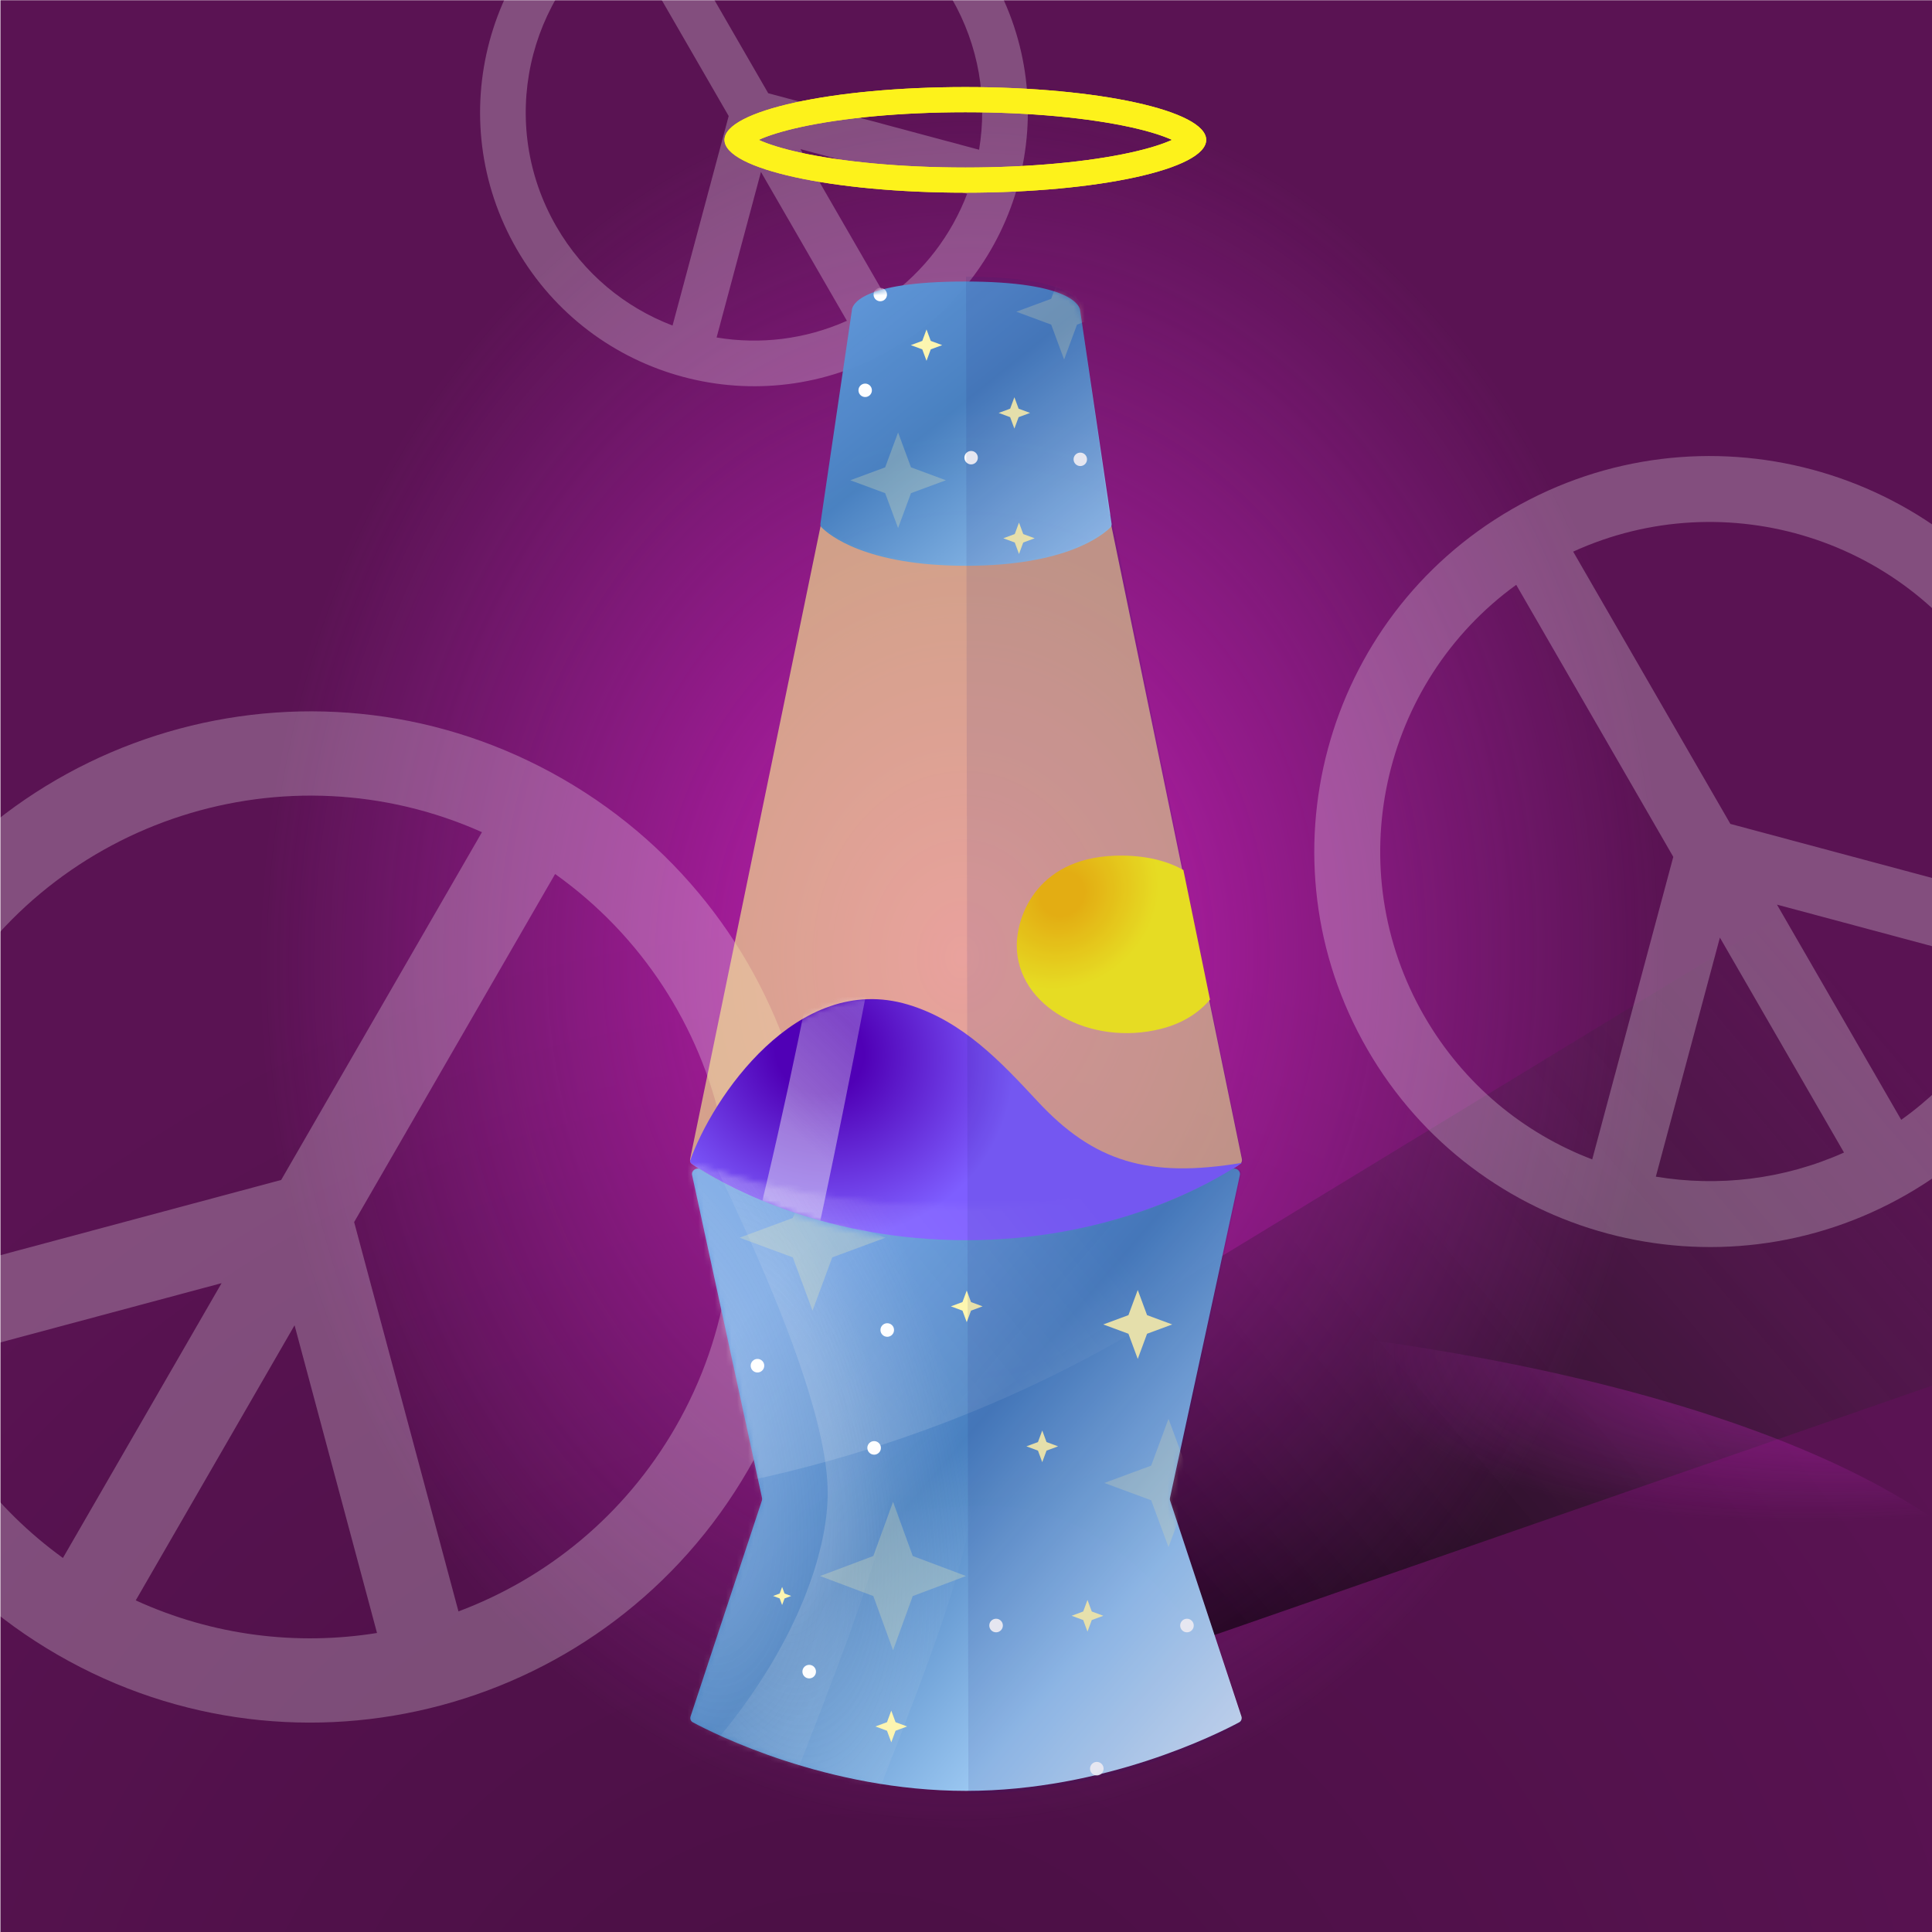 
    <svg width="350" height="350" viewBox="0 0 350 350" fill="none" xmlns="http://www.w3.org/2000/svg">
    
  <!-- Plum BG -->
  <g clip-path="url(#clip0_28_295)">
  <rect x="0.079" y="0.044" width="350" height="350" fill="#5A1353"/>
  <rect x="0.079" y="0.044" width="350" height="350" fill="url(#paint0_radial_28_295)" fill-opacity="0.2"/>
  <path d="M135.979 279.538L354.5 146.5L430.987 222.879L217.56 297.049C217.56 297.049 203 274 182 273C161 272 135.979 279.538 135.979 279.538Z" fill="url(#paint1_linear_28_295)" fill-opacity="0.75"/>
  <g opacity="0.7" filter="url(#filter0_f_28_295)">
  <ellipse rx="194.596" ry="66.764" transform="matrix(1 0.002 0.002 -1 176.078 304.637)" fill="url(#paint2_radial_28_295)"/>
  </g>
  <g opacity="0.7" filter="url(#filter1_f_28_295)">
  <ellipse cx="174.396" cy="137.609" rx="196.647" ry="242.448" transform="rotate(0.127 174.396 137.609)" fill="url(#paint3_radial_28_295)"/>
  </g>
  </g>
  <defs>
  <filter id="filter0_f_28_295" x="-23.076" y="233.314" width="398.306" height="142.646" filterUnits="userSpaceOnUse" color-interpolation-filters="sRGB">
  <feFlood flood-opacity="0" result="BackgroundImageFix"/>
  <feBlend mode="normal" in="SourceGraphic" in2="BackgroundImageFix" result="shape"/>
  <feGaussianBlur stdDeviation="2.279" result="effect1_foregroundBlur_28_295"/>
  </filter>
  <filter id="filter1_f_28_295" x="-26.808" y="-109.396" width="402.409" height="494.01" filterUnits="userSpaceOnUse" color-interpolation-filters="sRGB">
  <feFlood flood-opacity="0" result="BackgroundImageFix"/>
  <feBlend mode="normal" in="SourceGraphic" in2="BackgroundImageFix" result="shape"/>
  <feGaussianBlur stdDeviation="2.279" result="effect1_foregroundBlur_28_295"/>
  </filter>
  <radialGradient id="paint0_radial_28_295" cx="0" cy="0" r="1" gradientUnits="userSpaceOnUse" gradientTransform="translate(156.622 401.542) rotate(-84.441) scale(239.93 241.682)">
  <stop/>
  <stop offset="1" stop-opacity="0"/>
  </radialGradient>
  <linearGradient id="paint1_linear_28_295" x1="194.835" y1="260.638" x2="316.537" y2="156.936" gradientUnits="userSpaceOnUse">
  <stop/>
  <stop offset="1" stop-color="#333333" stop-opacity="0"/>
  </linearGradient>
  <radialGradient id="paint2_radial_28_295" cx="0" cy="0" r="1" gradientUnits="userSpaceOnUse" gradientTransform="translate(194.596 76.624) rotate(99.123) scale(43.977 125.337)">
  <stop stop-color="#F721E1"/>
  <stop offset="1" stop-color="#DE2EE1" stop-opacity="0"/>
  </radialGradient>
  <radialGradient id="paint3_radial_28_295" cx="0" cy="0" r="1" gradientUnits="userSpaceOnUse" gradientTransform="translate(174.396 173.413) rotate(92.559) scale(157.837 128.153)">
  <stop stop-color="#F721E1"/>
  <stop offset="1" stop-color="#DE2EE1" stop-opacity="0"/>
  </radialGradient>
  <clipPath id="clip0_28_295">
  <rect width="350" height="350" fill="white"/>
  </clipPath>
  </defs>

    
  <!-- Peace Overlay -->
  <g clip-path="url(#clip0_589_71590)">
  <g style="mix-blend-mode:overlay">
  <path fill-rule="evenodd" clip-rule="evenodd" d="M10.438 299.782C54.242 325.073 110.255 310.064 135.546 266.26C160.836 222.455 145.828 166.443 102.023 141.152C58.219 115.861 2.206 130.87 -23.085 174.674C-48.375 218.479 -33.367 274.492 10.438 299.782ZM-9.865 182.307C9.87 148.124 52.054 134.983 87.313 150.756L50.937 213.761L-19.133 232.536C-21.82 215.821 -18.99 198.11 -9.865 182.307ZM64.157 221.392L100.563 158.335C132.246 180.885 142.166 224.264 122.326 258.628C113.124 274.566 99.041 285.93 83.055 291.921L64.157 221.392ZM68.299 295.83C53.848 298.153 38.653 296.353 24.589 289.926L53.363 240.087L68.299 295.83ZM-15.224 247.291L40.144 232.455L11.4 282.241C-1.065 273.218 -10.105 260.949 -15.224 247.291Z" fill="white" fill-opacity="0.25"/>
  </g>
  <g style="mix-blend-mode:overlay">
  <path fill-rule="evenodd" clip-rule="evenodd" d="M345.565 216.307C379.83 196.524 391.57 152.71 371.787 118.446C352.005 84.181 308.191 72.441 273.926 92.224C239.661 112.007 227.921 155.821 247.704 190.085C267.487 224.35 311.301 236.09 345.565 216.307ZM258.044 184.115C242.607 157.377 250.204 123.661 274.679 105.945L303.132 155.228L288.446 210.038C276.072 205.321 265.182 196.477 258.044 184.115ZM313.472 149.258L284.995 99.934C312.662 87.29 345.928 97.536 361.447 124.416C368.645 136.883 370.835 150.868 368.641 164.04L313.472 149.258ZM365.518 175.565C361.44 186.263 354.277 195.853 344.423 202.866L321.915 163.881L365.518 175.565ZM299.97 213.161L311.575 169.852L334.059 208.795C323.072 213.71 311.224 215.036 299.97 213.161Z" fill="white" fill-opacity="0.25"/>
  </g>
  <g style="mix-blend-mode:overlay">
  <path fill-rule="evenodd" clip-rule="evenodd" d="M161.393 63.318C185.12 49.619 193.25 19.279 179.551 -4.449C165.852 -28.176 135.511 -36.306 111.784 -22.607C88.056 -8.908 79.927 21.433 93.626 45.16C107.325 68.887 137.665 77.017 161.393 63.318ZM100.786 41.026C90.096 22.51 95.357 -0.837 112.305 -13.105L132.009 21.022L121.839 58.977C113.27 55.711 105.729 49.586 100.786 41.026ZM139.169 16.888L119.449 -17.268C138.608 -26.023 161.644 -18.928 172.39 -0.315C177.375 8.319 178.891 18.003 177.372 27.125L139.169 16.888ZM175.209 35.105C172.385 42.513 167.425 49.154 160.601 54.011L145.015 27.015L175.209 35.105ZM129.819 61.139L137.855 31.149L153.425 58.116C145.816 61.519 137.612 62.438 129.819 61.139Z" fill="white" fill-opacity="0.25"/>
  </g>
  </g>
  <defs>
  <clipPath id="clip0_589_71590">
  <rect width="350" height="350" fill="white"/>
  </clipPath>
  </defs>

    
  <!-- Normal Glass -->
    <path d="M148.717 95L125.019 209.98C124.948 210.324 125.078 210.673 125.367 210.873C128.479 213.027 147.033 225 175 225C202.967 225 221.521 213.027 224.633 210.873C224.922 210.673 225.052 210.324 224.981 209.98L201.283 95C201.249 95.067 201.205 95.129 201.15 95.184C199.818 96.524 193.18 102.106 175 102.106C156.82 102.106 150.182 96.524 148.85 95.184C148.795 95.129 148.751 95.067 148.717 95Z" fill="#FFFA8D" fill-opacity="0.6"/>
  
    
    
    
    
  <!-- Lava 3 -->
    <!-- Color -->
    <path d="M214.381 157.604L219.2 181.084C217.285 183.349 214.448 185.339 210.334 186.382C197.471 189.642 184.2 182.306 184.2 171.303C184.2 165.801 188.039 154.839 203.392 155.002C208.021 155.051 211.616 156.065 214.381 157.604Z" fill="url(#paint0_radial_931_113862)"/>
<defs>
<radialGradient id="paint0_radial_931_113862" cx="0" cy="0" r="1" gradientUnits="userSpaceOnUse" gradientTransform="translate(192.4 161.977) rotate(48.294) scale(18.572 20.459)">
<stop offset="0.203" style="stop-color: #FABE09;"/>
<stop offset="0.891" style="stop-color: #FDF21B;"/>
</radialGradient>
</defs>
  
    
  <!-- Lava 4 -->
    <!-- Color -->
    <path d="M225 210.659C220.5 214 200.704 225 175.402 225C147.201 225 128.492 213.024 125.354 210.869C125.163 210.738 125.042 210.543 125 210.328C128.968 198.996 144.393 175.959 164.496 181.99C174.451 184.976 181.421 192.474 187.975 199.525C198.127 210.446 208 213.5 225 210.659C224.675 211.045 225.345 210.27 225 210.659Z" fill="url(#paint0_radial_931_113863)"/>
<mask id="mask0_931_113863" style="mask-type:alpha" maskUnits="userSpaceOnUse" x="124" y="180" width="101" height="45">
<path d="M223.866 211.799C218.236 215.343 200.575 225 175.272 225C147.071 225 128.362 213.003 125.225 210.845C125.034 210.714 124.912 210.519 124.87 210.303C128.839 198.951 144.263 175.875 164.366 181.916C174.321 184.908 181.291 192.418 187.845 199.481C197.997 210.421 207.154 220.288 224.87 210.635C224.545 211.021 224.21 211.409 223.866 211.799Z" fill="url(#paint1_radial_931_113863)"/>
</mask>
<g mask="url(#mask0_931_113863)">
<g filter="url(#filter0_f_931_113863)">
<mask id="mask1_931_113863" style="mask-type:alpha" maskUnits="userSpaceOnUse" x="124" y="94" width="102" height="132">
<path d="M148.862 95.32C148.949 94.896 149.322 94.592 149.755 94.592H200.246C200.679 94.592 201.052 94.896 201.139 95.32L224.993 211.414C225.075 211.811 224.888 212.211 224.527 212.393C220.624 214.365 198.376 225.073 175 225.383C151.578 225.694 129.288 214.434 125.45 212.396C125.1 212.21 124.924 211.818 125.004 211.429L148.862 95.32Z" fill="#577096" fill-opacity="0.75"/>
</mask>
<g mask="url(#mask1_931_113863)">
<g filter="url(#filter1_f_931_113863)">
<path d="M155.407 125.557C156.47 105.273 134.471 86.439 128.929 67.254C133.388 65.453 144.05 71.046 152.675 76.381C163.456 83.049 162.879 109.38 164.625 126.04C166.022 139.368 148.453 223.657 144.015 241.737L131.716 241.093C140.242 214.936 154.587 141.211 155.407 125.557Z" fill="url(#paint2_linear_931_113863)" fill-opacity="0.6"/>
</g>
</g>
</g>
</g>
<defs>
<filter id="filter0_f_931_113863" x="122.591" y="92.313" width="105.59" height="135.355" filterUnits="userSpaceOnUse" color-interpolation-filters="sRGB">
<feFlood flood-opacity="0" result="BackgroundImageFix"/>
<feBlend mode="normal" in="SourceGraphic" in2="BackgroundImageFix" result="shape"/>
<feGaussianBlur stdDeviation="1.139" result="effect1_foregroundBlur_931_113863"/>
</filter>
<filter id="filter1_f_931_113863" x="128.017" y="65.999" width="37.598" height="176.65" filterUnits="userSpaceOnUse" color-interpolation-filters="sRGB">
<feFlood flood-opacity="0" result="BackgroundImageFix"/>
<feBlend mode="normal" in="SourceGraphic" in2="BackgroundImageFix" result="shape"/>
<feGaussianBlur stdDeviation="0.456" result="effect1_foregroundBlur_931_113863"/>
</filter>
<radialGradient id="paint0_radial_931_113863" cx="0" cy="0" r="1" gradientUnits="userSpaceOnUse" gradientTransform="translate(148.451 190.545) rotate(28.226) scale(40.108 37.068)">
<stop offset="0.203" style="stop-color: #5000B6;"/>
<stop offset="0.891" style="stop-color: #7E5EFF;"/>
</radialGradient>
<radialGradient id="paint1_radial_931_113863" cx="0" cy="0" r="1" gradientUnits="userSpaceOnUse" gradientTransform="translate(146.382 191.229) rotate(27.085) scale(58.922 42.316)">
<stop offset="0.302" stop-color="#FFB800"/>
<stop offset="1" stop-color="#FF7800"/>
</radialGradient>
<linearGradient id="paint2_linear_931_113863" x1="160.729" y1="221.194" x2="201.954" y2="178.256" gradientUnits="userSpaceOnUse">
<stop stop-color="#F2F2F2"/>
<stop offset="0" stop-color="#F2F2F2"/>
<stop offset="0.052" stop-color="#F2F2F2" stop-opacity="0.948"/>
<stop offset="1" stop-color="#F2F2F2" stop-opacity="0"/>
</linearGradient>
</defs>
  
  
    
  <!-- Diamond Standard -->
  <path d="M125.511 312.015C125.13 311.81 124.966 311.367 125.102 310.956L138.023 271.847C138.074 271.692 138.083 271.527 138.048 271.368L125.382 212.874C125.204 212.051 126.171 211.397 126.886 211.843C132.551 215.376 149.852 224.677 174.998 224.677C200.145 224.677 217.446 215.376 223.111 211.843C223.825 211.397 224.793 212.051 224.615 212.874L211.949 271.368C211.914 271.527 211.923 271.692 211.974 271.847L224.895 310.956C225.031 311.367 224.867 311.81 224.485 312.015C220.652 314.075 200.122 324.434 174.998 324.434C149.875 324.434 129.345 314.075 125.511 312.015Z" fill="url(#paint0_linear_737_226371)" shape-rendering="geometricPrecision"/>
  <g filter="url(#filter1_f_737_226371)">
  <mask id="mask0_737_226371" style="mask-type:alpha" maskUnits="userSpaceOnUse" x="125" y="211" width="101" height="114">
  <path d="M125.642 312.073C125.261 311.869 125.097 311.425 125.233 311.014L138.154 271.881C138.205 271.726 138.214 271.561 138.18 271.402L125.374 212.226C125.217 211.503 125.939 210.879 126.634 211.134C131.867 213.055 149.387 218.68 175.13 218.68C200.873 218.68 218.393 213.055 223.626 211.134C224.321 210.879 225.043 211.503 224.886 212.226L212.08 271.402C212.046 271.561 212.055 271.726 212.106 271.881L225.027 311.014C225.163 311.425 224.999 311.869 224.618 312.073C220.785 314.134 200.254 324.5 175.13 324.5C150.006 324.5 129.475 314.134 125.642 312.073Z" fill="#2D2E32"/>
  <path d="M125.642 312.073C125.261 311.869 125.097 311.425 125.233 311.014L138.154 271.881C138.205 271.726 138.214 271.561 138.18 271.402L125.374 212.226C125.217 211.503 125.939 210.879 126.634 211.134C131.867 213.055 149.387 218.68 175.13 218.68C200.873 218.68 218.393 213.055 223.626 211.134C224.321 210.879 225.043 211.503 224.886 212.226L212.08 271.402C212.046 271.561 212.055 271.726 212.106 271.881L225.027 311.014C225.163 311.425 224.999 311.869 224.618 312.073C220.785 314.134 200.254 324.5 175.13 324.5C150.006 324.5 129.475 314.134 125.642 312.073Z" fill="url(#paint1_linear_737_226371)"/>
  </mask>
  <g mask="url(#mask0_737_226371)">
  <g opacity="0.25" filter="url(#filter2_df_737_226371)">
  <path d="M74.326 272.825C169.438 275.529 231.534 227.54 250.693 203.208H74.326V272.825Z" fill="url(#paint2_linear_737_226371)" fill-opacity="0.55" shape-rendering="geometricPrecision"/>
  </g>
  <path opacity="0.25" d="M135.363 266.428C135.363 243.578 108.929 195.563 99.139 174.336C105.666 172.051 122.049 168.85 135.363 174.336C152.007 181.194 157.629 243.465 161.546 262.079C164.678 276.971 140.585 326.189 135.363 346.763H69.768C119.699 320.311 135.363 284.062 135.363 266.428Z" fill="url(#paint3_radial_737_226371)"/>
  <path opacity="0.25" d="M149.946 270.53C149.946 247.679 123.512 199.665 113.722 178.438C120.249 176.152 136.632 172.952 149.946 178.438C166.59 185.296 172.212 247.567 176.129 266.181C179.261 281.072 155.168 330.291 149.946 350.865H84.351C134.282 324.413 149.946 288.164 149.946 270.53Z" fill="url(#paint4_radial_737_226371)"/>
  </g>
  </g>
  <mask id="mask1_737_226371" style="mask-type:alpha" maskUnits="userSpaceOnUse" x="125" y="212" width="100" height="113">
  <path d="M125.513 312.516C125.132 312.311 124.968 311.867 125.103 311.456L138.025 272.347C138.076 272.192 138.084 272.027 138.05 271.868L125.384 213.374C125.205 212.551 126.173 211.897 126.887 212.342C132.552 215.876 149.854 225.177 175 225.177C200.147 225.177 217.448 215.876 223.114 212.342C223.828 211.897 224.795 212.551 224.617 213.374L211.951 271.868C211.916 272.027 211.925 272.192 211.976 272.347L224.897 311.456C225.033 311.867 224.869 312.311 224.488 312.516C220.655 314.575 200.124 324.935 175 324.935C149.877 324.935 129.346 314.575 125.513 312.516Z" fill="url(#paint5_linear_737_226371)"/>
  </mask>
  <g mask="url(#mask1_737_226371)">
  <g style="mix-blend-mode:overlay">
  <circle cx="146.594" cy="302.831" r="1.23" fill="white"><animate attributeName="opacity" values="1;0;1" dur="2.1s" repeatCount="indefinite" /></circle>
  <circle cx="137.222" cy="247.41" r="1.23" fill="white"><animate attributeName="opacity" values="1;0;1" dur="2.3s" repeatCount="indefinite" /></circle>
  <circle cx="158.355" cy="262.299" r="1.23" fill="white"><animate attributeName="opacity" values="1;0;1" dur="2.6s" repeatCount="indefinite" /></circle>
  <circle cx="160.734" cy="240.943" r="1.23" fill="white"><animate attributeName="opacity" values="1;0;1" dur="2.5s" repeatCount="indefinite" /></circle>
  <circle cx="180.449" cy="294.479" r="1.23" fill="white"><animate attributeName="opacity" values="1;0;1" dur="2.9s" repeatCount="indefinite" /></circle>
  <circle cx="215.03" cy="294.479" r="1.23" fill="white"><animate attributeName="opacity" values="1;0;1" dur="2.8s" repeatCount="indefinite" /></circle>
  <circle cx="198.699" cy="320.414" r="1.23" fill="white"><animate attributeName="opacity" values="1;0;1" dur="2.7s" repeatCount="indefinite" /></circle>
  <path d="M141.688 290.765L141.246 289.568L140.049 289.125L141.246 288.682L141.688 287.485L142.131 288.682L143.328 289.125L142.131 289.568L141.688 290.765Z" fill="#FFF7B0"><animate attributeName="opacity" values="1;0;1" dur="2.2s" repeatCount="indefinite" /></path>
  <path d="M188.813 264.887L188.038 262.793L185.943 262.018L188.038 261.243L188.813 259.148L189.588 261.243L191.682 262.018L189.588 262.793L188.813 264.887Z" fill="#FFF7B0"><animate attributeName="opacity" values="1;0;1" dur="2.0s" repeatCount="indefinite" /></path>
  <path d="M175.134 239.528L174.359 237.434L172.265 236.658L174.359 235.883L175.134 233.789L175.909 235.883L178.004 236.658L175.909 237.434L175.134 239.528Z" fill="#FFF7B0"><animate attributeName="opacity" values="1;0;1" dur="2.4s" repeatCount="indefinite" /></path>
  <path d="M161.463 315.635L160.688 313.54L158.593 312.765L160.688 311.99L161.463 309.896L162.238 311.99L164.332 312.765L162.238 313.54L161.463 315.635Z" fill="#FFF7B0"><animate attributeName="opacity" values="1;0;1" dur="2.1s" repeatCount="indefinite" /></path>
  <path d="M197.009 295.583L196.234 293.488L194.14 292.713L196.234 291.938L197.009 289.844L197.784 291.938L199.879 292.713L197.784 293.488L197.009 295.583Z" fill="#FFF7B0"><animate attributeName="opacity" values="1;0;1" dur="2.3s" repeatCount="indefinite" /></path>
  <path d="M206.115 246.18L204.428 241.623L199.871 239.937L204.428 238.25L206.115 233.693L207.801 238.25L212.358 239.937L207.801 241.623L206.115 246.18Z" fill="#FFF7B0"><animate attributeName="opacity" values="1;0;1" dur="2.6s" repeatCount="indefinite" /></path>
  <path opacity="0.25" d="M147.199 237.435L143.63 227.788L133.983 224.219L143.63 220.649L147.199 211.003L150.769 220.649L160.416 224.219L150.769 227.788L147.199 237.435Z" fill="#FFF7B0"><animate attributeName="opacity" values="0.25;0;0.25" dur="2.5s" repeatCount="indefinite" /></path>
  <path opacity="0.25" d="M161.783 298.958L158.214 289.145L148.567 285.514L158.214 281.883L161.783 272.07L165.353 281.883L175 285.514L165.353 289.145L161.783 298.958Z" fill="#FFF7B0"><animate attributeName="opacity" values="0.25;0;0.25" dur="2.9s" repeatCount="indefinite" /></path>
  <path opacity="0.25" d="M211.686 280.273L208.547 271.791L200.064 268.652L208.547 265.514L211.686 257.031L214.824 265.514L223.307 268.652L214.824 271.791L211.686 280.273Z" fill="#FFF7B0"><animate attributeName="opacity" values="0.25;0;0.25" dur="2.8s" repeatCount="indefinite" /></path>
  </g>
  </g>
  <path d="M154.31 56.328C154.32 56.26 154.322 56.192 154.328 56.123C154.4 55.396 155.624 51 174.785 51C194.296 51 195.584 55.558 195.668 56.16C195.675 56.204 195.678 56.247 195.684 56.291L201.374 94.862C201.411 95.111 201.344 95.362 201.167 95.541C199.834 96.888 193.192 102.497 175 102.497C156.807 102.497 150.165 96.888 148.832 95.541C148.655 95.362 148.588 95.111 148.625 94.862L154.31 56.328Z" fill="url(#paint6_linear_737_226371)"/>
  <mask id="mask2_737_226371" style="mask-type:alpha" maskUnits="userSpaceOnUse" x="148" y="51" width="54" height="52">
  <path d="M154.31 56.328C154.32 56.26 154.322 56.192 154.328 56.123C154.4 55.396 155.624 51 174.785 51C194.296 51 195.584 55.558 195.668 56.16C195.675 56.204 195.678 56.247 195.684 56.291L201.374 94.862C201.411 95.111 201.344 95.362 201.167 95.541C199.834 96.888 193.192 102.497 175 102.497C156.807 102.497 150.165 96.888 148.832 95.541C148.655 95.362 148.588 95.111 148.625 94.862L154.31 56.328Z" fill="url(#paint7_linear_737_226371)"/>
  </mask>
  <g mask="url(#mask2_737_226371)">
  <g style="mix-blend-mode:overlay">
  <circle cx="156.736" cy="70.71" r="1.218" fill="white"><animate attributeName="opacity" values="1;0;1" dur="2.7s" repeatCount="indefinite" /></circle>
  <circle cx="159.47" cy="53.36" r="1.218" transform="rotate(75 159.47 53.36)" fill="white"><animate attributeName="opacity" values="1;0;1" dur="2.2s" repeatCount="indefinite" /></circle>
  <circle cx="175.928" cy="82.913" r="1.218" transform="rotate(75 175.928 82.913)" fill="white"><animate attributeName="opacity" values="1;0;1" dur="2.0s" repeatCount="indefinite" /></circle>
  <circle cx="195.706" cy="83.213" r="1.218" fill="white"><animate attributeName="opacity" values="1;0;1" dur="2.4s" repeatCount="indefinite" /></circle>
  <path d="M184.601 100.356L183.833 98.282L181.759 97.515L183.833 96.747L184.601 94.673L185.368 96.747L187.442 97.515L185.368 98.282L184.601 100.356Z" fill="#FFF7B0"><animate attributeName="opacity" values="1;0;1" dur="2.1s" repeatCount="indefinite" /></path>
  <path d="M167.847 65.364L167.08 63.29L165.005 62.523L167.08 61.755L167.847 59.681L168.614 61.755L170.688 62.523L168.614 63.29L167.847 65.364Z" fill="#FFF7B0"><animate attributeName="opacity" values="1;0;1" dur="2.3s" repeatCount="indefinite" /></path>
  <path d="M183.766 77.647L182.998 75.573L180.924 74.805L182.998 74.038L183.766 71.963L184.533 74.038L186.607 74.805L184.533 75.573L183.766 77.647Z" fill="#FFF7B0"><animate attributeName="opacity" values="1;0;1" dur="2.6s" repeatCount="indefinite" /></path>
  <path opacity="0.25" d="M162.696 95.661L160.357 89.341L154.037 87.003L160.357 84.664L162.696 78.344L165.034 84.664L171.354 87.003L165.034 89.341L162.696 95.661Z" fill="#FFF7B0"><animate attributeName="opacity" values="0.25;0;0.25" dur="2.5s" repeatCount="indefinite" /></path>
  <path opacity="0.25" d="M192.773 65.128L190.434 58.807L184.114 56.469L190.434 54.13L192.773 47.81L195.111 54.13L201.432 56.469L195.111 58.807L192.773 65.128Z" fill="#FFF7B0"><animate attributeName="opacity" values="0.25;0;0.25" dur="2.9s" repeatCount="indefinite" /></path>
  </g>
  </g>
  <path d="M175.436 324.935C200.389 324.935 220.779 314.575 224.586 312.516C224.965 312.311 225.128 311.867 224.993 311.457L212.16 272.347C212.109 272.193 212.101 272.028 212.135 271.869L224.853 212.73C224.994 212.074 224.42 211.501 223.797 211.588C224.206 211.32 224.529 211.099 224.763 210.935C225.051 210.733 225.18 210.383 225.109 210.037L201.396 93.699C201.342 93.432 201.175 93.212 200.951 93.087L195.579 55.43C195.574 55.403 195.571 55.377 195.568 55.35C195.566 55.329 195.563 55.307 195.56 55.286C195.469 54.66 194.146 50.133 174.999 50.133L175.436 324.935Z" fill="#161A70" fill-opacity="0.1"/>
  <defs>
  <filter id="filter1_f_737_226371" x="121.721" y="208.221" width="106.185" height="118.557" filterUnits="userSpaceOnUse" color-interpolation-filters="sRGB">
  <feFlood flood-opacity="0" result="BackgroundImageFix"/>
  <feBlend mode="normal" in="SourceGraphic" in2="BackgroundImageFix" result="shape"/>
  <feGaussianBlur stdDeviation="1.139" result="effect1_foregroundBlur_737_226371"/>
  </filter>
  <filter id="filter2_df_737_226371" x="72.959" y="202.297" width="179.102" height="72.917" filterUnits="userSpaceOnUse" color-interpolation-filters="sRGB">
  <feFlood flood-opacity="0" result="BackgroundImageFix"/>
  <feColorMatrix in="SourceAlpha" type="matrix" values="0 0 0 0 0 0 0 0 0 0 0 0 0 0 0 0 0 0 127 0" result="hardAlpha"/>
  <feOffset dy="0.911"/>
  <feGaussianBlur stdDeviation="0.684"/>

  <feColorMatrix type="matrix" values="0 0 0 0 0 0 0 0 0 0 0 0 0 0 0 0 0 0 0.25 0"/>
  <feBlend mode="normal" in2="BackgroundImageFix" result="effect1_dropShadow_737_226371"/>
  <feBlend mode="normal" in="SourceGraphic" in2="effect1_dropShadow_737_226371" result="shape"/>
  <feGaussianBlur stdDeviation="0.456" result="effect2_foregroundBlur_737_226371"/>
  </filter>
  <linearGradient id="paint0_linear_737_226371" x1="124.869" y1="224.63" x2="241.04" y2="324.479" gradientUnits="userSpaceOnUse">
  <stop offset="0.109" stop-color="#6A9EE2"/>
  <stop offset="0.401" stop-color="#4883C2" stop-opacity="0.98"/>
  <stop offset="0.677" stop-color="#9CCBF4" stop-opacity="0.98"/>
  <stop offset="0.958" stop-color="#E8F3FC" stop-opacity="0.98"/>
  </linearGradient>
  <linearGradient id="paint1_linear_737_226371" x1="125" y1="210.5" x2="242.237" y2="295.853" gradientUnits="userSpaceOnUse">
  <stop stop-color="#C3C3C3"/>
  <stop offset="1" stop-color="#C3C3C3" stop-opacity="0.15"/>
  </linearGradient>
  <linearGradient id="paint2_linear_737_226371" x1="204.912" y1="227.004" x2="114.012" y2="298.665" gradientUnits="userSpaceOnUse">
  <stop stop-color="white" stop-opacity="0"/>
  <stop offset="0.471" stop-color="white"/>
  <stop offset="1" stop-color="white"/>
  </linearGradient>
  <radialGradient id="paint3_radial_737_226371" cx="0" cy="0" r="1" gradientUnits="userSpaceOnUse" gradientTransform="translate(123.95 264.847) rotate(79.4) scale(83.338 37.027)">
  <stop stop-color="#F2F2F2"/>
  <stop offset="0" stop-color="#F2F2F2"/>
  <stop offset="1" stop-color="#F2F2F2" stop-opacity="0"/>
  </radialGradient>
  <radialGradient id="paint4_radial_737_226371" cx="0" cy="0" r="1" gradientUnits="userSpaceOnUse" gradientTransform="translate(138.533 268.948) rotate(79.4) scale(83.338 37.027)">
  <stop stop-color="#F2F2F2"/>
  <stop offset="0" stop-color="#F2F2F2"/>
  <stop offset="1" stop-color="#F2F2F2" stop-opacity="0"/>
  </radialGradient>
  <linearGradient id="paint5_linear_737_226371" x1="124.87" y1="225.13" x2="241.042" y2="324.98" gradientUnits="userSpaceOnUse">
  <stop offset="0.109" stop-color="#6A9EE2"/>
  <stop offset="0.401" stop-color="#4883C2" stop-opacity="0.98"/>
  <stop offset="0.677" stop-color="#9CCBF4" stop-opacity="0.98"/>
  <stop offset="0.958" stop-color="#E8F3FC" stop-opacity="0.98"/>
  </linearGradient>
  <linearGradient id="paint6_linear_737_226371" x1="141.731" y1="29.125" x2="227.549" y2="135.247" gradientUnits="userSpaceOnUse">
  <stop offset="0.109" stop-color="#6A9EE2"/>
  <stop offset="0.401" stop-color="#4883C2" stop-opacity="0.98"/>
  <stop offset="0.677" stop-color="#9CCBF4" stop-opacity="0.98"/>
  <stop offset="0.958" stop-color="#E8F3FC" stop-opacity="0.98"/>
  </linearGradient>
  <linearGradient id="paint7_linear_737_226371" x1="141.731" y1="29.125" x2="227.549" y2="135.247" gradientUnits="userSpaceOnUse">
  <stop offset="0.109" stop-color="#6A9EE2"/>
  <stop offset="0.401" stop-color="#4883C2" stop-opacity="0.98"/>
  <stop offset="0.677" stop-color="#9CCBF4" stop-opacity="0.98"/>
  <stop offset="0.958" stop-color="#E8F3FC" stop-opacity="0.98"/>
  </linearGradient>
  </defs>
  
    
  <!-- Halo -->
  <g filter="url(#filter0_f_1646_92193)">
  <path fill-rule="evenodd" clip-rule="evenodd" d="M212.323 25.34C210.609 24.559 208.081 23.755 204.76 23.027C197.27 21.385 186.704 20.331 174.883 20.331C163.061 20.331 152.495 21.385 145.006 23.027C141.684 23.755 139.157 24.559 137.442 25.34C139.157 26.12 141.684 26.924 145.006 27.652C152.495 29.294 163.061 30.348 174.883 30.348C186.704 30.348 197.27 29.294 204.76 27.652C208.081 26.924 210.609 26.12 212.323 25.34ZM174.883 34.905C198.98 34.905 218.515 30.622 218.515 25.34C218.515 20.057 198.98 15.774 174.883 15.774C150.785 15.774 131.25 20.057 131.25 25.34C131.25 30.622 150.785 34.905 174.883 34.905Z" fill="#FDF21B"/>
  </g>
  <path fill-rule="evenodd" clip-rule="evenodd" d="M212.323 25.34C210.609 24.559 208.081 23.755 204.76 23.027C197.27 21.385 186.704 20.331 174.883 20.331C163.061 20.331 152.495 21.385 145.006 23.027C141.684 23.755 139.157 24.559 137.442 25.34C139.157 26.12 141.684 26.924 145.006 27.652C152.495 29.294 163.061 30.348 174.883 30.348C186.704 30.348 197.27 29.294 204.76 27.652C208.081 26.924 210.609 26.12 212.323 25.34ZM174.883 34.905C198.98 34.905 218.515 30.622 218.515 25.34C218.515 20.057 198.98 15.774 174.883 15.774C150.785 15.774 131.25 20.057 131.25 25.34C131.25 30.622 150.785 34.905 174.883 34.905Z" fill="#FDF21B"/>
  <defs>
  <filter id="filter0_f_1646_92193" x="127.25" y="11.774" width="95.266" height="27.131" filterUnits="userSpaceOnUse" color-interpolation-filters="sRGB">
  <feFlood flood-opacity="0" result="BackgroundImageFix"/>
  <feBlend mode="normal" in="SourceGraphic" in2="BackgroundImageFix" result="shape"/>
  <feGaussianBlur stdDeviation="2" result="effect1_foregroundBlur_1646_92193"/>
  </filter>
  </defs>
    
    
    </svg>
  